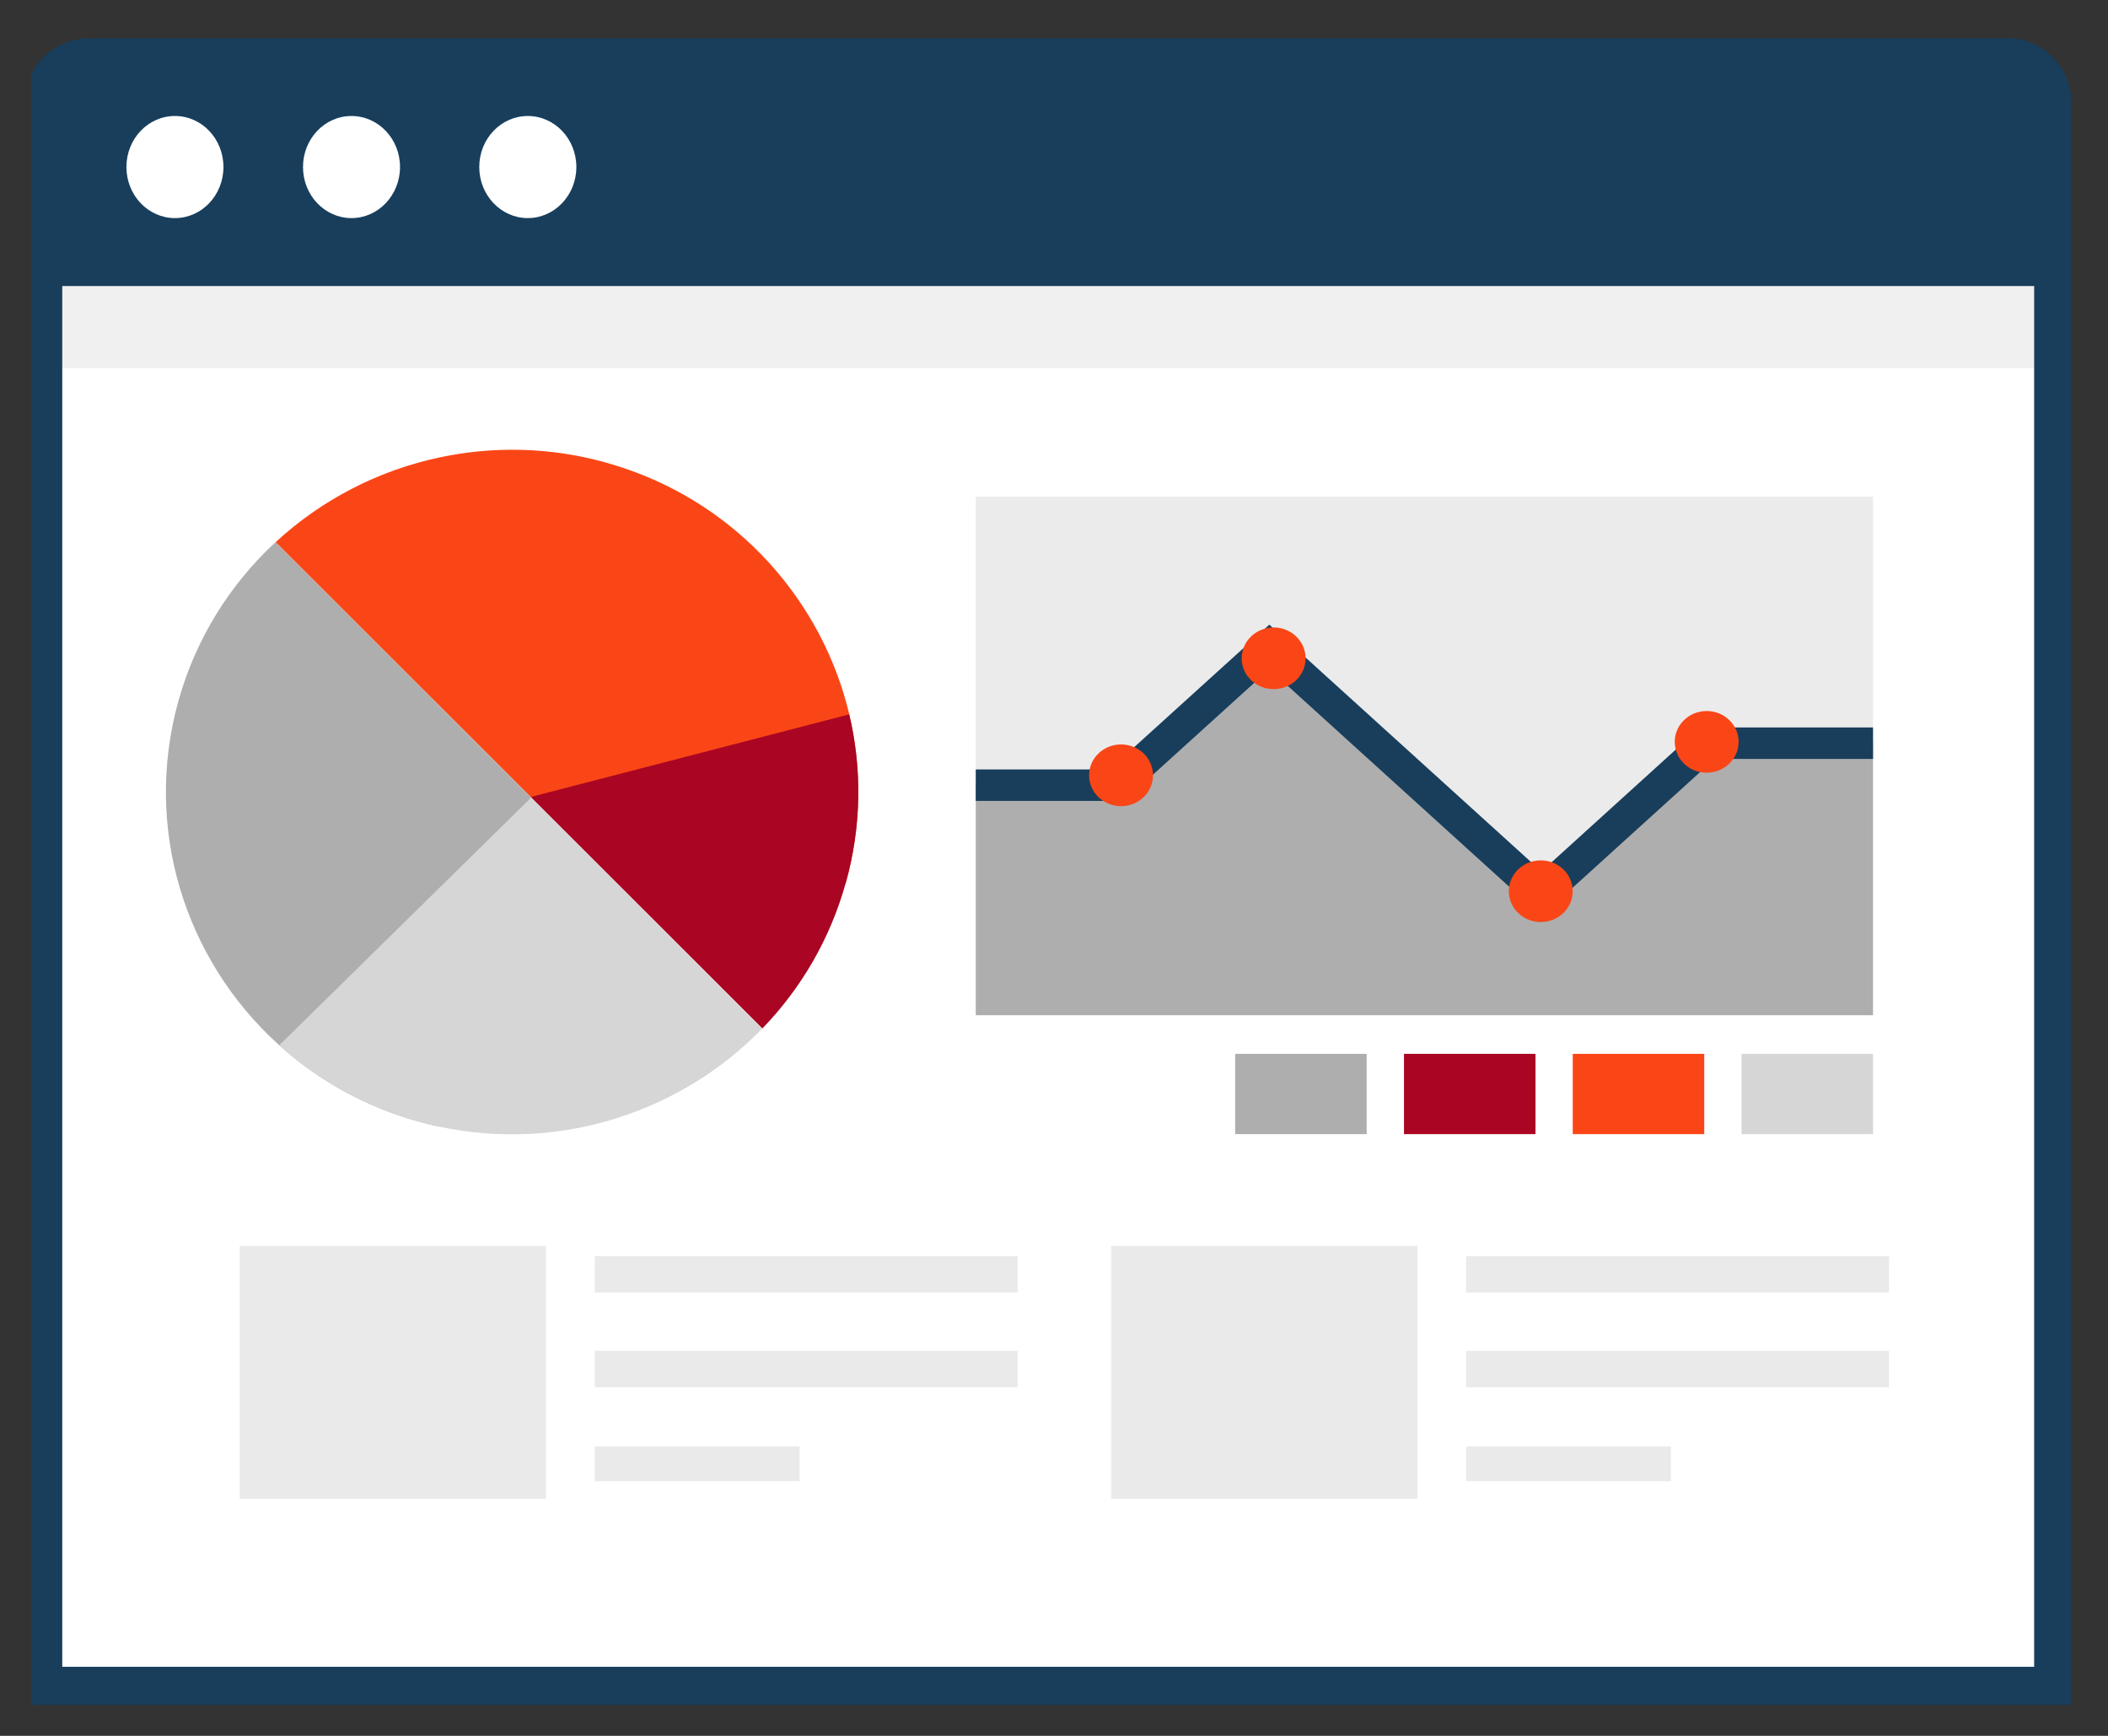 <svg width="34" height="28" viewBox="0 0 34 28" fill="none" xmlns="http://www.w3.org/2000/svg">
<rect x="0" y="0" width="34" height="28" fill="#333333" stroke="none"/>
<g clip-path="url(#clip0_1012_2922)">
<path d="M33.406 1.64V27.562H0.422V4.773H0.406V1.863H0.437C0.417 1.792 0.406 1.716 0.406 1.64C0.406 1.076 0.868 0.619 1.438 0.619H32.374C32.944 0.619 33.406 1.076 33.406 1.64Z" fill="#183E5C"/>
<path d="M32.809 4.614H1.004V26.886H32.809V4.614Z" fill="white"/>
<path opacity="0.06" d="M32.809 4.614H1.004V5.937H32.809V4.614Z" fill="#040000"/>
<path d="M30.21 8.011V11.966H27.525L24.856 14.395L20.48 10.414L18.028 12.644H15.738V8.011H30.21Z" fill="#EBEBEB"/>
<path d="M30.21 11.966V16.376H15.738V12.644H18.028L20.48 10.414L24.856 14.395L27.525 11.966H30.21Z" fill="#AEAEAE"/>
<path d="M30.21 11.734V12.242H27.655L24.862 14.775L20.473 10.794L18.129 12.919H15.738V12.411H17.897L20.473 10.076L24.862 14.057L27.422 11.734H30.21Z" fill="#183E5C"/>
<path d="M20.543 11.116C20.827 11.116 21.058 10.894 21.058 10.619C21.058 10.344 20.827 10.121 20.543 10.121C20.258 10.121 20.027 10.344 20.027 10.619C20.027 10.894 20.258 11.116 20.543 11.116Z" fill="#FA4616"/>
<path d="M27.527 12.464C27.812 12.464 28.042 12.241 28.042 11.966C28.042 11.692 27.812 11.469 27.527 11.469C27.242 11.469 27.012 11.692 27.012 11.966C27.012 12.241 27.242 12.464 27.527 12.464Z" fill="#FA4616"/>
<path d="M24.851 14.873C25.136 14.873 25.366 14.65 25.366 14.376C25.366 14.101 25.136 13.878 24.851 13.878C24.567 13.878 24.336 14.101 24.336 14.376C24.336 14.65 24.567 14.873 24.851 14.873Z" fill="#FA4616"/>
<path d="M18.082 13.004C18.366 13.004 18.597 12.781 18.597 12.506C18.597 12.231 18.366 12.008 18.082 12.008C17.797 12.008 17.566 12.231 17.566 12.506C17.566 12.781 17.797 13.004 18.082 13.004Z" fill="#FA4616"/>
<path d="M8.513 3.518C8.945 3.518 9.296 3.149 9.296 2.694C9.296 2.239 8.945 1.871 8.513 1.871C8.081 1.871 7.73 2.239 7.73 2.694C7.73 3.149 8.081 3.518 8.513 3.518Z" fill="white"/>
<path d="M5.669 3.518C6.101 3.518 6.452 3.149 6.452 2.694C6.452 2.239 6.101 1.871 5.669 1.871C5.237 1.871 4.887 2.239 4.887 2.694C4.887 3.149 5.237 3.518 5.669 3.518Z" fill="white"/>
<path d="M2.822 3.518C3.254 3.518 3.604 3.149 3.604 2.694C3.604 2.239 3.254 1.871 2.822 1.871C2.389 1.871 2.039 2.239 2.039 2.694C2.039 3.149 2.389 3.518 2.822 3.518Z" fill="white"/>
<path opacity="0.5" d="M8.808 20.097H3.867V24.177H8.808V20.097Z" fill="#D6D6D6"/>
<g opacity="0.5">
<path d="M12.896 23.33H9.594V23.892H12.896V23.33Z" fill="#D6D6D6"/>
<path d="M16.414 20.263H9.594V20.85H16.414V20.263Z" fill="#D6D6D6"/>
<path d="M16.414 21.79H9.594V22.378H16.414V21.79Z" fill="#D6D6D6"/>
</g>
<path opacity="0.5" d="M22.863 20.097H17.922V24.177H22.863V20.097Z" fill="#D6D6D6"/>
<g opacity="0.5">
<path d="M26.95 23.33H23.648V23.892H26.95V23.33Z" fill="#D6D6D6"/>
<path d="M30.468 20.263H23.648V20.85H30.468V20.263Z" fill="#D6D6D6"/>
<path d="M30.468 21.79H23.648V22.378H30.468V21.79Z" fill="#D6D6D6"/>
</g>
<path d="M13.698 11.523C13.483 10.616 13.038 9.777 12.412 9.086C11.784 8.394 10.975 7.851 10.03 7.54C9.932 7.508 9.833 7.478 9.733 7.45C8.844 7.21 7.948 7.198 7.105 7.375C6.108 7.584 5.187 8.06 4.445 8.746L8.56 12.857L13.645 14.232C13.899 13.314 13.903 12.388 13.698 11.523Z" fill="#FA4616"/>
<path d="M13.644 14.232C13.898 13.314 13.902 12.388 13.697 11.523L8.559 12.856L12.296 16.59C12.917 15.948 13.39 15.149 13.644 14.232Z" fill="#AA0523"/>
<path d="M6.787 18.101C5.907 17.863 5.136 17.429 4.505 16.861C4.498 16.856 4.492 16.85 4.486 16.844C3.735 16.162 3.187 15.289 2.901 14.325C2.62 13.377 2.592 12.343 2.874 11.32C3.157 10.297 3.714 9.421 4.443 8.746L8.558 12.857L7.088 18.174C6.988 18.152 6.887 18.128 6.787 18.101Z" fill="#AEAEAE"/>
<path d="M7.087 18.174C8.061 18.381 9.037 18.321 9.932 18.042C9.94 18.039 9.949 18.036 9.957 18.033C10.842 17.753 11.648 17.258 12.294 16.591L8.576 12.876L8.572 12.861L8.566 12.867L8.557 12.857L8.549 12.883L4.504 16.861C5.134 17.43 5.906 17.864 6.785 18.102C6.886 18.129 6.986 18.152 7.087 18.174Z" fill="#D6D6D6"/>
<path d="M30.211 16.999H28.09V18.294H30.211V16.999Z" fill="#D6D6D6"/>
<path d="M27.488 16.999H25.367V18.294H27.488V16.999Z" fill="#FA4616"/>
<path d="M24.766 16.999H22.645V18.294H24.766V16.999Z" fill="#AA0523"/>
<path d="M22.043 16.999H19.922V18.294H22.043V16.999Z" fill="#AEAEAE"/>
</g>
<defs>
<clipPath id="clip0_1012_2922">
<rect width="33" height="27" fill="white" transform="translate(0.5 0.5)"/>
</clipPath>
</defs>
</svg>
